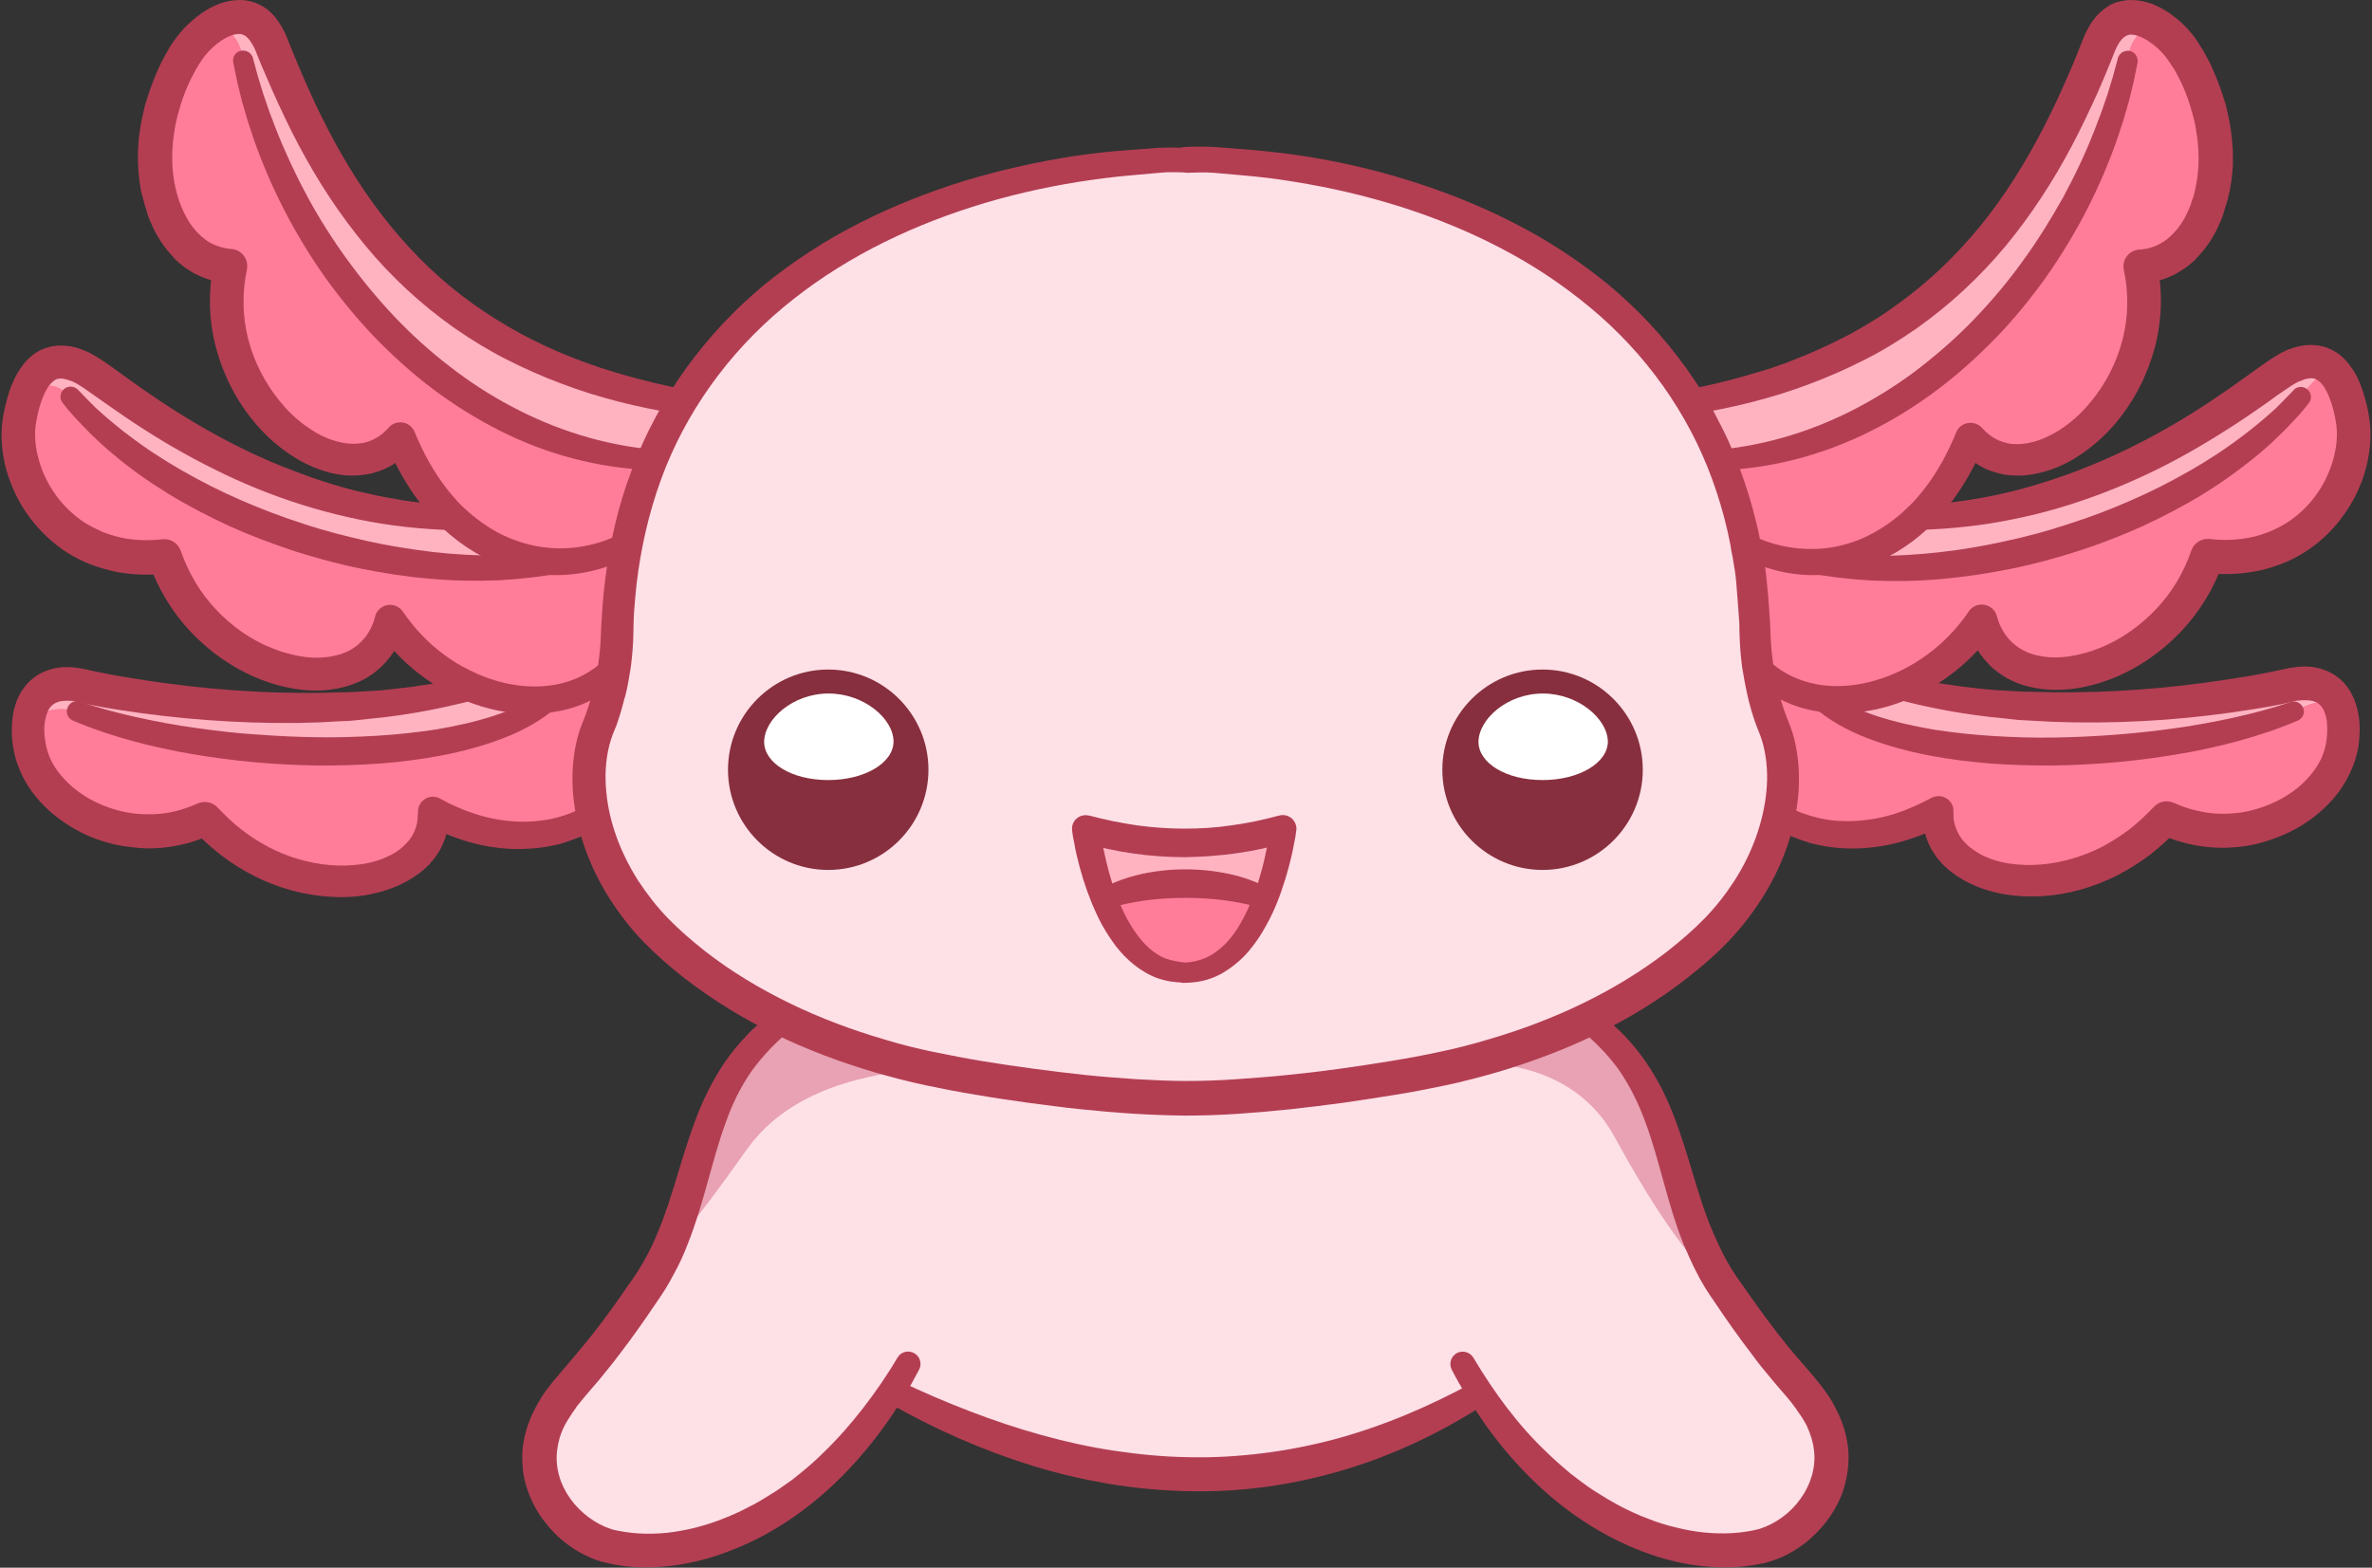 <?xml version="1.0" encoding="UTF-8"?><svg xmlns="http://www.w3.org/2000/svg" xmlns:xlink="http://www.w3.org/1999/xlink" height="516.3" preserveAspectRatio="xMidYMid meet" version="1.0" viewBox="109.7 242.0 781.0 516.3" width="781.0" zoomAndPan="magnify"><rect x="109.7" y="242.0" width="781.0" height="516.3" fill="#333333" stroke="none"/><g><g><g><g id="change1_1"><path d="M862.3,468c-13.4,3.2-74.9,14-127.8,0.5c10.6-4.3,20.5-11.9,27.6-22.2c8.3,31.2,60.8,18.7,74.4-21.2 c34.3,3.8,50.9-25.7,47.7-44.9c-0.9-5.4-2.8-12.8-7.2-16.6c-3.5-3.1-8.6-3.8-16.1,0.8c-12.4,7.8-56.2,45.6-119.8,48 c6.8-6.5,12.8-15.2,17.4-26.4c19.8,23.2,65.1-13.2,55.9-56.5c11.8-0.7,18.5-9.9,21.8-18.5c7.3-19.5-0.1-41.6-8.2-53 c-1.4-2-3.5-4.2-5.9-6.1c-6.8-5.3-16.3-7.9-21.3,4.8C780.9,308,752,350.7,689.3,369c-1.6,0.5-3.1,0.9-4.8,1.3 c-5.7,1.5-11.6,2.8-17.9,3.9l-0.2,0.1c-16.6-27.4-41.4-46.2-68.3-58.7c-26.9-12.5-55.9-18.7-81-20.5c-9.1-0.7-7.6-0.9-17.1-0.7 c-9.5-0.3-8,0-17.1,0.7c-50.2,3.8-116,24.5-149.3,79.2c-6.3-1.1-12.4-2.4-18.1-4c-1.6-0.4-3.2-0.9-4.8-1.3 c-62.8-18.3-91.6-61-111.6-112.2c-4.9-12.6-14.4-10.2-21.2-4.9c-2.5,1.9-4.6,4.2-6,6.2c-8.1,11.5-15.5,33.6-8.2,53 c3.3,8.7,10,17.8,21.8,18.5c-9.2,43.3,36.1,79.6,55.9,56.5c4.6,11.2,10.6,20,17.4,26.4c-63.6-2.4-107.4-40.3-119.8-48 c-14.3-9-20,2-22.4,11.5c-0.4,1.5-0.7,2.9-0.9,4.2c-3.2,19.2,13.4,48.7,47.7,44.9c13.6,39.9,66.2,52.4,74.4,21.2 c7.1,10.4,17,18,27.6,22.2C212.5,482,151,471.2,137.7,468c-14.6-3.5-18.6,5.4-18.8,13.8c0,1.9,0.1,3.8,0.4,5.6 c3.4,20.7,32.7,36,58,24.1c29.7,32.4,76.8,23,75.1-2.3c16.4,9.1,34.6,10.5,49.3,3.3c1.1-0.5,2.3-1.1,3.3-1.8 c3.1,13.9,11.1,28.8,24.9,41.4c11.9,10.8,25,19.1,38.4,25.5c-28.5,21-26.3,49.7-39,76.8c-1.8,3.8-3.9,7.6-6.4,11.4 c-20.4,30.4-25.9,31.5-31.8,42.3c-10.7,19.6,3.6,39.2,19.9,43.1c22.8,5.5,62.8-5.3,92.3-51.2l1,0.6c68.8,36,133.1,36,192.8,0l0,0 c29.5,45.4,69.3,56,91.9,50.6c16.3-3.9,30.6-23.5,19.9-43.1c-5.5-10.1-10.7-11.7-28-36.7c-1.2-1.7-2.5-3.6-3.8-5.5 c-20.3-30.2-12.8-64.2-45.4-88.2c13.4-6.4,26.5-14.7,38.4-25.5c13.8-12.6,21.8-27.4,24.9-41.4c1.1,0.7,2.2,1.3,3.3,1.8 c14.7,7.1,32.9,5.7,49.3-3.3c-1.7,25.3,45.4,34.7,75.1,2.3c25.3,11.9,54.7-3.4,58-24.1c0.7-4.5,0.6-10.3-1.8-14.5 C876.5,468.5,871.5,465.8,862.3,468z M416.9,593.7c-0.1,0-0.1,0-0.2,0c0.3,0.1,0.6,0.1,0.9,0.2 C417.4,593.8,417.1,593.8,416.9,593.7z" fill="#fee0e7"/></g><g id="change2_1"><path d="M416.9,593.7c-2.3-0.5-4.3-0.9-6.1-1.4c-13.6-3.3-28.2-8-42.5-14.8c-28.6,21.1-26.3,49.7-39,76.8 c10.1-10.7,17.9-22,27-34.6C370.1,601.1,394.1,595.5,416.9,593.7z" fill="#e8a2b3"/></g><g id="change1_2"><path d="M640.9,615.7c-10.6-18.9-31.8-25.3-52.5-23c-0.4,0.1-0.9,0.1-1.3,0.2c-18.7,4.2-59.4,10.3-87.1,10.3 c-25.9,0-63-5.3-83.1-9.5c-22.8,1.8-46.8,7.4-60.7,26.1c-9.1,12.6-16.8,23.9-27,34.6c-1.8,3.8-3.9,7.6-6.4,11.4 c-20.4,30.4-25.9,31.5-31.8,42.3c-10.7,19.6,3.6,39.2,19.9,43.1c22.8,5.4,62.8-5.3,92.3-51.2l1,0.6c68.8,36,133.1,36,192.8,0l0,0 c29.5,45.4,69.3,56,91.9,50.6c16.3-3.9,30.6-23.5,19.9-43.1c-5.5-10.1-10.7-11.7-28-36.7C663.8,655.7,652.1,636.1,640.9,615.7z" fill="#fee0e7"/></g><g id="change2_2"><path d="M631.8,577.6c-14.3,6.8-28.9,11.5-42.5,14.8c-0.7,0.2-1.4,0.3-2.2,0.5c0.4-0.1,0.9-0.1,1.3-0.2 c20.6-2.4,41.8,4.1,52.5,23c11.3,20.5,23,40,40.1,55.6c-1.2-1.7-2.5-3.6-3.8-5.5C656.9,635.6,664.3,601.6,631.8,577.6z" fill="#e8a2b3"/></g><g id="change1_3"><path d="M324,393.4c0.5-1.3,1-2.5,1.6-3.8c2.4-5.4,5.1-10.5,8.1-15.4c33.2-54.7,99.1-75.4,149.3-79.2 c9.1-0.7,7.6-0.9,17.1-0.7c9.5-0.3,8,0,17.1,0.7c50.2,3.8,116.1,24.6,149.3,79.3c2.9,4.8,5.6,9.9,8,15.3c0.6,1.2,1.1,2.5,1.6,3.8 c3.6,8.7,6.4,18,8.3,28.1c0.7,3.9,1.4,7.9,1.8,11.9c0.6,5.3,1,10.8,1.1,16.4c0.1,4.1,0.5,8.1,1.1,12.1c0.2,1.5,0.5,2.9,0.8,4.4 c0.2,1.1,0.5,2.1,0.7,3.2l0,0c1,4,2.2,7.9,3.7,11.7c2.5,6.3,3.4,13.8,2.6,22c-0.2,2.4-0.6,4.9-1.2,7.5 c-3.1,13.9-11.1,28.8-24.9,41.4c-11.9,10.8-25,19.1-38.4,25.5c-14.3,6.8-28.9,11.5-42.5,14.8c-17.6,4.2-60.4,10.8-89.2,10.8 s-71.6-6.6-89.2-10.8c-13.6-3.3-28.2-8-42.5-14.8c-13.4-6.4-26.5-14.7-38.4-25.5c-13.8-12.6-21.8-27.4-24.9-41.4 c-0.6-2.5-1-5-1.2-7.5c-0.8-8.2,0.1-15.7,2.6-22c1.5-3.8,2.7-7.7,3.7-11.7l0,0c0.3-1.1,0.5-2.1,0.7-3.2c0.3-1.6,0.6-3.1,0.8-4.7 c0.6-3.9,0.9-7.8,1-11.8c0.1-5.7,0.5-11.1,1.1-16.4c0.5-4.1,1.1-8.1,1.8-11.9C317.6,411.5,320.4,402.1,324,393.4z M526.6,538 c4.5-11.6,5.8-22.9,5.8-22.9c-21.7,6.1-43.3,6.1-65,0c0,0,1.3,11.3,5.8,22.9c4.7,12,12.9,24.3,26.6,24.3 C513.8,562.3,521.9,550,526.6,538z" fill="#fee0e7"/></g><g id="change3_1"><path d="M532.5,515.1c0,0-1.3,11.3-5.8,22.9c-14.5-6.7-38.8-6.7-53.3,0c-4.5-11.6-5.8-22.9-5.8-22.9 C489.2,521.2,510.8,521.2,532.5,515.1z" fill="#ffb3c1"/></g><g id="change4_1"><path d="M526.6,538c-4.7,12-12.9,24.3-26.6,24.3c-13.8,0-21.9-12.3-26.6-24.3C487.8,531.3,512.2,531.3,526.6,538z" fill="#ff7d99"/></g><g><g id="change3_4"><path d="M810.1,261.9c0,0,0.9-13.3,12.1-9.9c-6.8-5.3-16.3-7.9-21.3,4.8c-20,51.2-48.9,93.9-111.6,112.2 c-1.6,0.5-3.1,0.9-4.8,1.3c-5.7,1.5-11.6,2.8-17.9,3.9l-0.2,0.1c2.9,4.8,5.6,9.9,8,15.3c0.6,1.2,1.1,2.5,1.6,3.8 C743.4,389,796.3,326.5,810.1,261.9z" fill="#ffb3c1"/></g><g id="change4_4"><path d="M822.2,252c-11.2-3.3-12.1,9.9-12.1,9.9C796.3,326.5,743.4,389,676,393.4c3.6,8.7,6.4,18,8.3,28.1 c6.1,3.2,12.7,5,19.4,5.4h0c0.9,0.1,1.9,0.1,2.8,0.1c12,0,24.2-4.6,34.6-14.5c6.8-6.5,12.8-15.2,17.4-26.4 c19.8,23.2,65.1-13.2,55.9-56.5c11.8-0.7,18.5-9.9,21.8-18.5c7.3-19.5-0.1-41.5-8.2-53C826.7,256.1,824.6,253.9,822.2,252z" fill="#ff7d99"/></g></g><g><g id="change3_6"><path d="M861,364.5c-12.4,7.8-56.2,45.6-119.8,48c-10.4,9.9-22.6,14.5-34.6,14.5c-0.9,0-1.9,0-2.8-0.1 c58,9.9,130.1-15.2,163.4-54.2c0,0,4.1-6.5,9.8-9C873.5,360.5,868.4,359.8,861,364.5z" fill="#ffb3c1"/></g><g id="change4_6"><path d="M867.2,372.7c-33.4,39.1-105.4,64.1-163.4,54.2h0c-6.7-0.4-13.3-2.2-19.4-5.4c0.7,3.9,1.4,7.9,1.8,11.9 c0.6,5.3,1,10.8,1.1,16.4c0.1,4.1,0.5,8.1,1.1,12.1l0.2,0c5.5,5.6,12.4,8.8,19.9,10c8.3,1.3,17.4,0.1,26-3.4 c10.6-4.2,20.5-11.9,27.6-22.2c8.3,31.2,60.8,18.7,74.4-21.2c34.3,3.9,50.9-25.7,47.7-44.9c-0.9-5.4-2.9-12.8-7.2-16.6 C871.3,366.2,867.2,372.7,867.2,372.7z" fill="#ff7d99"/></g></g><g><g id="change4_2"><path d="M865.1,476.2c-45.6,17.6-128.9,19.4-156.5-4.2c-7.5-1.2-14.4-4.4-19.9-10l-0.2,0c0.2,1.5,0.5,2.9,0.8,4.4 c0.2,1.1,0.5,2.1,0.7,3.2l0,0c1,4,2.2,7.9,3.7,11.7c2.5,6.3,3.4,13.8,2.6,22c-0.2,2.4-0.6,4.9-1.2,7.5c1.1,0.7,2.2,1.3,3.3,1.8 c14.7,7.1,32.9,5.7,49.3-3.3c-1.7,25.3,45.4,34.7,75.1,2.3c25.3,11.9,54.7-3.4,58-24.2c0.7-4.5,0.6-10.3-1.7-14.4 C872,471.7,865.1,476.2,865.1,476.2z" fill="#ff7d99"/></g><g id="change3_2"><path d="M862.3,468c-13.4,3.2-74.9,14-127.8,0.5c-8.6,3.5-17.7,4.7-26,3.4c27.6,23.7,111,21.8,156.5,4.2 c0,0,7-4.5,14-3.3C876.5,468.5,871.5,465.8,862.3,468z" fill="#ffb3c1"/></g></g><g><g id="change4_3"><path d="M189.9,261.9c0,0-1.2-13.5-12-10c-2.5,1.9-4.6,4.2-6,6.2c-8.1,11.5-15.5,33.5-8.2,53 c3.3,8.7,10,17.8,21.8,18.5c-9.2,43.3,36.1,79.6,55.9,56.5c4.6,11.2,10.6,20,17.4,26.4c10.4,9.9,22.6,14.5,34.6,14.5 c0.9,0,1.9,0,2.8-0.1h0c6.7-0.4,13.3-2.2,19.4-5.4c1.9-10.1,4.7-19.4,8.3-28.1C256.6,389,203.7,326.5,189.9,261.9z" fill="#ff7d99"/></g><g id="change3_3"><path d="M315.5,370.3c-1.6-0.4-3.2-0.9-4.8-1.3c-62.8-18.3-91.6-61-111.6-112.2c-4.9-12.6-14.4-10.1-21.2-4.9 c10.7-3.5,12,10,12,10C203.7,326.5,256.6,389,324,393.4c0.5-1.3,1-2.5,1.6-3.8c2.4-5.4,5.1-10.5,8.1-15.4 C327.3,373.2,321.2,371.8,315.5,370.3z" fill="#ffb3c1"/></g></g><g><g id="change3_7"><path d="M132.8,372.7c33.4,39.1,105.4,64.1,163.4,54.2c-0.9,0.1-1.9,0.1-2.8,0.1c-12,0-24.2-4.6-34.6-14.5 c-63.6-2.4-107.4-40.2-119.8-48c-14.3-9-20,2-22.4,11.5C125.5,362.3,132.8,372.7,132.8,372.7z" fill="#ffb3c1"/></g><g id="change4_7"><path d="M296.2,426.9L296.2,426.9c-58,9.9-130.1-15.2-163.5-54.2c0,0-7.3-10.4-16.1,3.3c-0.4,1.5-0.6,2.9-0.9,4.2 c-3.2,19.2,13.4,48.7,47.7,44.9c13.6,39.9,66.2,52.4,74.4,21.2c7.1,10.4,17,18,27.6,22.2c8.6,3.5,17.7,4.7,26,3.4 c7.6-1.2,14.7-4.5,20.2-10.3c0.6-3.9,0.9-7.8,1-11.8c0.1-5.7,0.5-11.1,1.1-16.4c0.5-4.1,1.1-8.1,1.8-11.9 C309.5,424.7,302.9,426.5,296.2,426.9z" fill="#ff7d99"/></g></g><g><g id="change4_5"><path d="M291.5,472c-27.6,23.7-111,21.8-156.5,4.2c0,0-11.1-4-16.1,5.6c0,1.9,0.1,3.8,0.4,5.6 c3.3,20.7,32.7,36,58,24.2c29.7,32.4,76.8,22.9,75.1-2.3c16.4,9.1,34.6,10.5,49.3,3.3c1.1-0.5,2.2-1.1,3.3-1.8 c-0.6-2.5-1-5-1.2-7.5c-0.8-8.2,0.1-15.7,2.6-22c1.5-3.8,2.7-7.7,3.7-11.7l0,0c0.3-1.1,0.5-2.1,0.7-3.2c0.3-1.6,0.6-3.1,0.8-4.7 C306.1,467.4,299.1,470.8,291.5,472z" fill="#ff7d99"/></g><g id="change3_5"><path d="M134.9,476.2c45.6,17.6,128.9,19.4,156.5-4.2c-8.3,1.3-17.4,0.1-26-3.4C212.5,482,151,471.2,137.7,468 c-14.6-3.5-18.6,5.4-18.8,13.8C123.9,472.3,134.9,476.2,134.9,476.2z" fill="#ffb3c1"/></g></g></g><g fill="#b33e52" id="change5_1"><path d="M735.5,464.6c-0.1,0-0.3-0.1-0.4-0.1L735.5,464.6l7,1.4c1.2,0.2,2.3,0.5,3.5,0.7l3.5,0.5l3.5,0.5 c1.2,0.2,2.4,0.4,3.5,0.5l7.1,0.8c1.2,0.1,2.4,0.2,3.6,0.3l3.6,0.2l3.6,0.2c1.2,0.1,2.4,0.1,3.6,0.1l7.2,0.2l7.2,0 c9.6-0.1,19.2-0.6,28.8-1.5c9.6-0.9,19.1-2.2,28.6-3.8c2.4-0.4,4.7-0.8,7-1.3c1.2-0.2,2.3-0.5,3.4-0.7l1.9-0.4 c0.7-0.2,1.4-0.3,2.1-0.4c0.7-0.1,1.5-0.2,2.2-0.3c0.8,0,1.5-0.1,2.3-0.1c1.6,0,3.3,0.2,5,0.7c1.7,0.5,3.4,1.2,5,2.3 c1.6,1.1,2.9,2.4,4,3.9c2.1,3,3.1,6.2,3.6,9.2c0.5,3,0.4,5.9,0.1,8.8c-0.1,1.4-0.4,2.9-0.8,4.3c-0.2,0.7-0.4,1.4-0.6,2.1 l-0.8,2.1c-1.1,2.7-2.6,5.3-4.2,7.6c-3.4,4.6-7.7,8.4-12.4,11.3c-4.7,2.9-9.9,4.9-15.2,6.2c-2.7,0.6-5.4,1-8.1,1.1 c-2.7,0.2-5.5,0.1-8.2-0.2c-2.7-0.3-5.4-0.8-8.1-1.6c-2.7-0.7-5.2-1.7-7.7-2.9l6.5-1.3c-2.9,3.1-6,5.9-9.3,8.5 c-3.4,2.5-7,4.8-10.7,6.7c-7.6,3.8-15.9,6.3-24.4,6.8c-4.3,0.3-8.6,0.1-12.9-0.6c-4.3-0.8-8.6-2.1-12.6-4.3c-1-0.5-2-1.2-3-1.8 c-0.5-0.3-0.9-0.7-1.4-1c-0.5-0.4-0.9-0.7-1.4-1.1l-1.3-1.2c-0.2-0.2-0.4-0.4-0.6-0.6l-0.6-0.7c-0.4-0.5-0.8-0.9-1.2-1.4l-1-1.5 c-2.8-4.1-3.9-9.4-3.6-14.2l7.3,4.7c-4.3,2.3-8.9,4.2-13.7,5.6c-4.8,1.4-9.7,2.2-14.7,2.4c-5,0.2-10-0.3-14.9-1.5l-0.9-0.2 l-0.9-0.3l-1.8-0.6c-1.2-0.4-2.4-0.9-3.5-1.3c-1.1-0.5-2.3-1-3.4-1.6l-3.3-1.9c-1.9-1.1-2.6-3.6-1.5-5.5c1.1-1.9,3.4-2.6,5.4-1.6 l0.4,0.2l2.7,1.4c0.9,0.4,1.9,0.8,2.9,1.2c1,0.3,2,0.7,3,1l1.5,0.4l0.8,0.2l0.8,0.2c4.1,0.9,8.3,1.1,12.5,0.8 c4.2-0.3,8.4-1.1,12.4-2.4c4-1.3,7.9-3.1,11.7-5.1c2.4-1.3,5.3-0.5,6.7,1.9c0.4,0.7,0.6,1.5,0.6,2.3l0,0.5c0,1.5,0,2.9,0.5,4.2 c0.1,0.7,0.5,1.3,0.7,2c0.1,0.3,0.3,0.6,0.5,0.9l0.2,0.5c0.1,0.2,0.2,0.3,0.3,0.4l0.6,0.9l0.7,0.8l0.4,0.4 c0.1,0.1,0.3,0.3,0.4,0.4l0.8,0.8c1.2,0.9,2.5,1.8,3.9,2.6c2.9,1.5,6.1,2.5,9.5,3c3.4,0.5,6.9,0.6,10.4,0.3 c7-0.6,13.9-2.7,20.2-5.9c3.1-1.7,6.1-3.6,9-5.8c2.8-2.2,5.4-4.7,7.9-7.3c1.7-1.8,4.3-2.3,6.5-1.3l0.1,0c1.9,0.9,3.9,1.6,6,2.2 c2.1,0.5,4.1,1,6.3,1.2c2.1,0.2,4.2,0.3,6.4,0.1c2.1-0.1,4.2-0.4,6.3-0.9c4.2-1,8.2-2.6,11.8-4.8c3.6-2.2,6.8-5,9.2-8.3 c1.2-1.6,2.2-3.3,2.9-5.1l0.5-1.4l0.4-1.4c0.2-0.9,0.4-1.8,0.5-2.9c0.2-2,0.2-4,0-5.8c-0.3-1.8-0.8-3.4-1.6-4.4 c-0.7-1-1.5-1.6-2.9-2c-0.7-0.2-1.4-0.3-2.3-0.3c-0.4,0-0.9,0-1.3,0c-0.5,0.1-0.9,0.1-1.4,0.1c-0.5,0.1-1,0.1-1.5,0.3l-1.7,0.4 c-1.2,0.3-2.5,0.6-3.7,0.8c-2.5,0.5-4.9,0.9-7.4,1.3c-19.6,3.2-39.4,4.7-59.2,4.4l-7.4-0.2c-2.5-0.1-5-0.3-7.4-0.4 c-1.2-0.1-2.5-0.1-3.7-0.2l-3.7-0.4l-3.7-0.4c-1.2-0.1-2.5-0.2-3.7-0.4c-9.9-1.2-19.7-3.1-29.3-5.7l0.4,0.1 c-0.2,0-0.4-0.1-0.7-0.1c-2.2-0.6-3.4-2.9-2.8-5C731.1,465.2,733.3,464,735.5,464.6z"/><path d="M741,408.5c4.9-0.3,9.8-0.8,14.7-1.5c2.4-0.3,4.9-0.8,7.3-1.2c1.2-0.2,2.4-0.5,3.6-0.7l1.8-0.4l1.8-0.4 c4.8-1.1,9.5-2.5,14.2-4c4.7-1.5,9.3-3.2,13.9-5.1c9.1-3.7,18-8.2,26.5-13.1c8.6-5,16.8-10.5,24.9-16.4c2-1.5,4.1-2.9,6.3-4.5 c1.1-0.8,2.3-1.5,3.6-2.3c0.6-0.4,1.3-0.7,2-1.1c0.7-0.3,1.4-0.7,2.2-0.9c1.5-0.6,3.2-1,5-1.2c1.8-0.2,3.8-0.1,5.8,0.4 c1.9,0.5,3.8,1.5,5.3,2.6c1.5,1.2,2.7,2.5,3.7,3.9c2,2.7,3.2,5.5,4.1,8.3c0.9,2.8,1.6,5.5,2,8.2c1,6,0.4,11.9-1.1,17.5 c-1.5,5.5-4.1,10.8-7.5,15.4c-3.3,4.6-7.6,8.7-12.5,11.8c-2.4,1.5-5,2.9-7.7,3.9c-2.7,1-5.5,1.9-8.3,2.4 c-5.6,1.1-11.3,1.2-16.8,0.6l6-3.8c-3,8.6-7.8,16.6-14.1,23.2c-6.3,6.6-13.9,11.9-22.4,15.3c-4.3,1.7-8.7,2.9-13.4,3.5 c-4.7,0.5-9.5,0.4-14.3-0.8c-2.4-0.6-4.8-1.5-7-2.7c-0.6-0.3-1.1-0.7-1.6-1c-0.5-0.4-1.1-0.7-1.6-1.1c-1-0.8-2.1-1.6-2.9-2.6 c-3.7-3.7-6.1-8.4-7.3-13.1l9.3,1.6c-4.4,6.3-9.9,11.8-16.2,16.2c-6.3,4.4-13.3,7.8-20.7,9.7c-7.4,1.9-15.4,2.4-23.1,0.9 c-3.9-0.8-7.7-2.1-11.2-4c-3.5-1.9-6.7-4.4-9.4-7.2c-1.5-1.6-1.5-4.2,0.1-5.7c1.6-1.5,4.1-1.5,5.6,0l0,0 c4.5,4.4,10.3,7.2,16.5,8.3c6.2,1.1,12.8,0.5,19-1.3c6.2-1.8,12.2-4.8,17.4-8.7c5.3-3.9,9.8-8.7,13.4-14c1.6-2.4,4.8-3,7.2-1.4 c1.1,0.7,1.8,1.8,2.1,2.9l0,0.1c1.8,6.6,6.5,11.3,13.1,12.8c3.3,0.8,6.8,0.9,10.4,0.4c3.6-0.5,7.2-1.5,10.6-2.9 c6.9-2.8,13.2-7.3,18.4-12.8c5.2-5.5,9.1-12.1,11.5-19.2c0.9-2.5,3.4-4.1,6-3.8c4.5,0.5,9,0.4,13.4-0.5c2.2-0.4,4.2-1.1,6.3-1.9 c2-0.8,3.9-1.8,5.8-3c7.3-4.6,12.8-12.2,15.2-20.7c1.2-4.2,1.6-8.6,0.9-12.5c-0.4-2.3-0.9-4.5-1.6-6.5c-0.7-2-1.5-3.9-2.5-5.3 c-0.5-0.7-1-1.2-1.5-1.6c-0.5-0.4-0.9-0.6-1.4-0.8c-0.5-0.1-1-0.2-1.7-0.1c-0.7,0.1-1.5,0.2-2.3,0.6c-0.4,0.1-0.9,0.4-1.3,0.5 c-0.4,0.2-0.9,0.4-1.3,0.7c-0.9,0.5-1.8,1.1-2.8,1.8c-2,1.3-4.1,2.8-6.1,4.3c-8.3,5.9-17,11.5-26,16.6c-9,5.1-18.4,9.5-28,13.2 c-9.7,3.7-19.6,6.7-29.8,8.7c-10.1,2.1-20.5,3.2-30.8,3.5c-2.2,0.1-4.1-1.7-4.2-4C737.1,410.5,738.8,408.6,741,408.5L741,408.5z"/><path d="M665.9,370.2c6.2-1.2,12.4-2.7,18.4-4.4c1.5-0.5,3-0.9,4.5-1.3l4.5-1.4c3-1,5.9-2.1,8.8-3.3 c5.8-2.3,11.5-5,17-7.9c5.5-3,10.8-6.3,15.8-10c10.1-7.3,19.1-16,27-25.7c7.9-9.7,14.5-20.4,20.3-31.5c2.9-5.6,5.6-11.3,8.1-17.1 c1.3-2.9,2.5-5.8,3.7-8.8l1.8-4.5c0.7-1.8,1.7-3.6,2.9-5.4c1.3-1.8,3-3.5,5.2-4.9c1.1-0.7,2.3-1.2,3.6-1.5 c1.3-0.3,2.5-0.5,3.8-0.5c2.5,0,4.8,0.5,6.8,1.2c2,0.8,3.8,1.7,5.4,2.8c3.3,2.2,6,4.7,8.4,7.8c0.3,0.4,0.6,0.8,0.9,1.2l0.7,1.1 l0.7,1.1c0.2,0.4,0.5,0.8,0.7,1.1c0.9,1.5,1.7,3.1,2.5,4.6c1.5,3.2,2.8,6.4,3.9,9.7c0.3,0.8,0.5,1.7,0.8,2.5 c0.3,0.8,0.5,1.7,0.7,2.5l0.6,2.6l0.5,2.6l0.2,1.3c0.1,0.4,0.1,0.9,0.2,1.3l0.3,2.6c0.1,0.9,0.1,1.8,0.2,2.6 c0.1,0.9,0.1,1.8,0.1,2.7l0,2.7c0,0.9-0.1,1.8-0.2,2.7c-0.1,1.8-0.4,3.6-0.7,5.3l-0.1,0.7l-0.2,0.7l-0.3,1.3 c-0.2,0.9-0.4,1.8-0.7,2.6l-0.8,2.6c-0.1,0.4-0.3,0.9-0.4,1.3l-0.5,1.3c-1.4,3.4-3.2,6.7-5.6,9.7c-0.6,0.7-1.2,1.5-1.9,2.2 c-0.3,0.4-0.7,0.7-1,1.1l-1.1,1l-0.6,0.5l-0.6,0.5l-1.2,0.9l-1.3,0.8c-0.4,0.3-0.9,0.5-1.3,0.8c-3.6,2-7.6,3.1-11.6,3.3l5.1-6.8 c1.9,9.2,1.7,18.8-0.7,27.9c-2.4,9-6.7,17.5-12.7,24.7c-3,3.6-6.4,6.8-10.3,9.6c-3.9,2.8-8.1,5.1-12.9,6.5 c-2.4,0.7-4.9,1.2-7.5,1.4c-2.6,0.1-5.3,0-7.9-0.7c-2.6-0.6-5.2-1.7-7.4-3.2c-2.3-1.5-4.2-3.2-5.9-5.2l8.5-1.4 c-3.2,7.5-7.2,14.8-12.5,21.3c-5.2,6.5-11.8,12.1-19.3,16c-3.8,2-7.8,3.5-11.9,4.5c-4.1,1-8.4,1.5-12.7,1.5 c-8.5,0-16.9-2.3-24.3-6.2l1.9,0.5l0,0c-2.2,0-4-1.9-4-4.1c0-2.2,1.8-4,4-4l0,0c0.6,0,1.2,0.1,1.7,0.4l0.1,0.1 c6.4,3.2,13.5,4.8,20.6,4.7c7.1-0.1,14-2,20.2-5.5c3.1-1.7,6-3.8,8.7-6.1c1.3-1.2,2.6-2.4,3.9-3.7c1.2-1.3,2.4-2.7,3.5-4.1 c4.5-5.7,8-12.2,10.8-19c1-2.6,4-3.8,6.6-2.8c0.8,0.3,1.4,0.8,1.9,1.3l0.1,0.1c2.2,2.5,4.9,4.2,8,4.9c1.5,0.4,3.2,0.4,4.8,0.3 c1.7-0.1,3.4-0.5,5.1-1c3.4-1.1,6.7-2.9,9.7-5.1c3-2.2,5.8-4.9,8.2-7.9c4.9-5.9,8.5-13,10.4-20.5c1.9-7.5,2-15.3,0.4-22.8 c-0.7-3,1.3-6,4.3-6.6c0.3-0.1,0.5-0.1,0.8-0.1l0.1,0c2.5-0.2,4.8-0.8,6.8-2c2.1-1.1,3.9-2.8,5.6-4.8c1.6-2,3-4.4,4-7l0.4-1 c0.1-0.3,0.2-0.7,0.3-1l0.7-2c0.2-0.7,0.3-1.4,0.5-2.1l0.2-1l0.1-0.5l0.1-0.5c1-5.6,0.9-11.5-0.1-17.3l-0.4-2.2l-0.5-2.2 c-0.2-0.7-0.4-1.4-0.6-2.1c-0.2-0.7-0.4-1.4-0.6-2.1c-0.9-2.8-2-5.6-3.3-8.2c-0.7-1.3-1.3-2.6-2.1-3.8c-0.2-0.3-0.4-0.6-0.6-0.9 l-0.6-0.9l-0.6-0.9c-0.2-0.3-0.4-0.5-0.6-0.8c-1.5-2-3.6-3.9-5.7-5.3c-2.1-1.4-4.3-2.2-5.8-2.2c-0.7,0-1.3,0.2-1.8,0.5 c-0.6,0.3-1.2,0.9-1.8,1.7c-0.6,0.8-1.2,1.9-1.7,3.1l-1.8,4.5c-1.2,3-2.5,6-3.8,9c-2.7,6-5.5,11.9-8.6,17.8 c-6.2,11.7-13.4,22.8-21.9,33.1c-8.5,10.2-18.4,19.4-29.3,27.1c-5.5,3.8-11.1,7.3-17.1,10.3c-5.9,3-12,5.7-18.2,8 c-12.4,4.7-25.2,7.8-38.2,9.9c-2.2,0.4-4.3-1.1-4.7-3.4C662.3,372.7,663.8,370.7,665.9,370.2z"/><path d="M675.6,390.1c16.2-1.5,31.9-6.5,46.2-14.1c7.1-3.8,14-8.2,20.4-13.2c6.4-5,12.5-10.4,18.1-16.3 c5.6-5.9,10.9-12.2,15.6-18.8c4.8-6.6,9.1-13.6,13.1-20.7c3.9-7.2,7.4-14.6,10.4-22.3l2.2-5.8l2-5.8l1.8-5.9l1.6-5.9l0-0.1 c0.5-1.8,2.3-2.8,4.1-2.4c1.7,0.5,2.7,2.2,2.4,3.9l-1.3,6.3l-1.5,6.2l-1.8,6.2l-2,6.1c-2.8,8.1-6.2,16-10.1,23.6 c-3.9,7.6-8.4,15-13.3,22c-5,7-10.4,13.7-16.4,19.9c-6,6.2-12.4,12-19.3,17.2c-6.9,5.2-14.2,9.8-22,13.7 c-7.7,3.9-15.9,7-24.2,9.2c-8.4,2.2-17,3.5-25.6,3.8l0,0c-1.8,0.1-3.4-1.4-3.4-3.2C672.5,391.8,673.8,390.3,675.6,390.1z"/><path d="M703.8,423.6L703.8,423.6c0.1,0,0.1,0,0.2,0l0.4,0l5.4,0.6l5.4,0.5l5.5,0.3l5.5,0.1 c7.3,0,14.6-0.4,21.8-1.2c7.2-0.8,14.4-2,21.6-3.6c7.1-1.5,14.2-3.4,21.1-5.7c6.9-2.2,13.8-4.8,20.4-7.7 c6.7-2.9,13.2-6.2,19.5-9.8c6.3-3.6,12.4-7.6,18.1-12c0.7-0.6,1.5-1.1,2.2-1.7l2.1-1.7c1.4-1.1,2.7-2.3,4.1-3.5l1-0.9l1-0.9 l1.9-1.9c1.3-1.3,2.5-2.6,3.8-3.9l0.1-0.2c1.3-1.3,3.4-1.3,4.7,0c1.3,1.2,1.3,3.2,0.2,4.5c-1.2,1.5-2.4,3-3.7,4.4l-2,2.1l-1,1.1 l-1,1c-1.4,1.3-2.7,2.7-4.1,4l-2.1,1.9c-0.7,0.6-1.5,1.2-2.2,1.9c-5.9,4.9-12.1,9.4-18.6,13.4c-6.5,4-13.3,7.5-20.2,10.7 c-6.9,3.1-14.1,5.9-21.3,8.2c-7.3,2.3-14.6,4.3-22.1,5.8c-7.5,1.5-15,2.6-22.6,3.3c-7.6,0.7-15.2,0.8-22.8,0.5l-5.7-0.4l-5.7-0.6 l-5.7-0.8l-5.6-1l0.6,0l0,0c-1.8-0.1-3.3-1.6-3.2-3.5C700.6,425,702.1,423.6,703.8,423.6z"/><path d="M866.3,479.3c-6.3,2.7-12.9,4.9-19.5,6.7c-6.6,1.8-13.3,3.3-20.1,4.4c-13.5,2.3-27.1,3.5-40.8,3.7 c-13.7,0.1-27.4-0.7-41-3.3c-6.8-1.3-13.5-3.1-20.1-5.6c-6.5-2.5-13-5.9-18.4-10.8c-1.4-1.2-1.5-3.3-0.2-4.7 c1.2-1.3,3.1-1.5,4.5-0.4l0.1,0.1c4.9,3.7,10.7,6.4,16.8,8.4c6.1,2,12.5,3.4,18.9,4.5c6.5,1,13,1.7,19.6,2.1 c6.6,0.4,13.2,0.6,19.8,0.5c6.6-0.1,13.2-0.4,19.8-0.9c6.6-0.5,13.2-1.2,19.7-2.1c6.5-0.9,13.1-2.1,19.5-3.5 c6.4-1.4,12.8-3.1,19-5.2l0,0c1.8-0.6,3.6,0.4,4.2,2.1C868.7,476.9,867.8,478.6,866.3,479.3z"/><path d="M266.7,472.4c-0.2,0.1-0.4,0.1-0.7,0.1l0.4-0.1c-9.6,2.5-19.4,4.5-29.3,5.7c-1.2,0.2-2.5,0.3-3.7,0.4 l-3.7,0.4l-3.7,0.4c-1.2,0.1-2.5,0.2-3.7,0.2c-2.5,0.1-5,0.3-7.4,0.4l-7.4,0.2c-19.8,0.2-39.6-1.3-59.2-4.4 c-2.5-0.4-4.9-0.8-7.4-1.3c-1.2-0.2-2.5-0.5-3.7-0.8l-1.7-0.4c-0.5-0.1-1-0.2-1.5-0.3c-0.5-0.1-0.9-0.1-1.4-0.1 c-0.4,0-0.9-0.1-1.3,0c-0.9,0-1.6,0.1-2.3,0.3c-1.3,0.4-2.1,1-2.9,2c-0.7,1-1.3,2.6-1.6,4.4c-0.3,1.8-0.3,3.8,0,5.8 c0.1,1,0.3,1.9,0.5,2.9l0.4,1.4l0.5,1.4c0.7,1.8,1.7,3.5,2.9,5.1c2.4,3.2,5.6,6.1,9.2,8.3c3.6,2.2,7.6,3.8,11.8,4.8 c2.1,0.5,4.2,0.8,6.3,0.9c2.1,0.1,4.3,0.1,6.4-0.1c2.1-0.2,4.2-0.6,6.3-1.2c2-0.6,4-1.3,6-2.2l0,0c2.3-1,4.9-0.4,6.5,1.3 c2.5,2.6,5,5.1,7.9,7.3c2.8,2.2,5.8,4.1,9,5.8c6.3,3.3,13.2,5.3,20.2,5.9c3.5,0.3,7,0.2,10.4-0.3c3.4-0.5,6.6-1.5,9.5-3 c1.5-0.7,2.7-1.6,3.9-2.6l0.8-0.8c0.1-0.1,0.3-0.2,0.4-0.4l0.4-0.4l0.7-0.8l0.6-0.9c0.1-0.1,0.2-0.3,0.3-0.4l0.2-0.5 c0.2-0.3,0.4-0.6,0.5-0.9c0.2-0.7,0.6-1.3,0.7-2c0.4-1.3,0.4-2.8,0.5-4.2l0-0.4c0-2.7,2.2-4.9,4.9-4.9c0.9,0,1.7,0.2,2.4,0.6 c3.7,2.1,7.6,3.8,11.7,5.1c4,1.3,8.2,2.1,12.4,2.4c4.2,0.3,8.4,0,12.5-0.8l0.8-0.2l0.8-0.2l1.5-0.4c1-0.3,2-0.6,3-1 c1-0.4,1.9-0.8,2.9-1.2l2.7-1.4l0.4-0.2c2-1,4.4-0.2,5.5,1.7c1,1.9,0.3,4.3-1.6,5.4l-3.3,1.9c-1.1,0.6-2.3,1.1-3.4,1.6 c-1.2,0.4-2.3,0.9-3.5,1.3l-1.8,0.6l-0.9,0.3l-0.9,0.2c-4.9,1.2-9.9,1.6-14.9,1.5c-5-0.2-9.9-1-14.7-2.4 c-4.8-1.4-9.3-3.3-13.7-5.6l7.3-4.7c0.3,4.8-0.8,10.1-3.6,14.2l-1,1.5c-0.4,0.5-0.8,0.9-1.2,1.4l-0.6,0.7 c-0.2,0.2-0.4,0.4-0.6,0.6l-1.3,1.2c-0.4,0.4-0.9,0.7-1.4,1.1c-0.5,0.4-0.9,0.7-1.4,1c-1,0.6-1.9,1.3-3,1.8 c-4,2.2-8.3,3.5-12.6,4.3c-4.3,0.8-8.6,0.9-12.9,0.6c-8.6-0.6-16.9-3-24.4-6.8c-3.8-1.9-7.4-4.2-10.7-6.7 c-3.4-2.6-6.5-5.4-9.3-8.5l6.5,1.3c-2.5,1.1-5.1,2.1-7.7,2.9c-2.7,0.7-5.4,1.3-8.1,1.6c-2.7,0.3-5.5,0.4-8.2,0.2 c-2.7-0.2-5.5-0.6-8.1-1.1c-5.3-1.2-10.5-3.2-15.2-6.2c-4.7-2.9-9-6.6-12.4-11.3c-1.7-2.3-3.1-4.8-4.2-7.6l-0.8-2.1 c-0.2-0.7-0.4-1.4-0.6-2.1c-0.3-1.5-0.6-2.9-0.8-4.3c-0.3-2.9-0.3-5.8,0.1-8.8c0.5-3,1.4-6.2,3.6-9.2c1.1-1.5,2.4-2.8,4-3.9 c1.6-1.1,3.3-1.8,5-2.3c1.7-0.5,3.4-0.7,5-0.7c0.8,0,1.6,0,2.3,0.1c0.7,0.1,1.5,0.1,2.2,0.3c0.7,0.1,1.5,0.2,2.1,0.4l1.9,0.4 c1.1,0.3,2.3,0.5,3.4,0.7c2.3,0.5,4.7,0.9,7,1.3c9.4,1.6,19,2.9,28.6,3.8c9.6,0.9,19.2,1.4,28.8,1.5l7.2,0l7.2-0.2 c1.2,0,2.4,0,3.6-0.1l3.6-0.2l3.6-0.2c1.2-0.1,2.4-0.1,3.6-0.3l7.1-0.8c1.2-0.1,2.4-0.3,3.5-0.5l3.5-0.5l3.5-0.5 c1.2-0.2,2.3-0.5,3.5-0.7l7-1.4l0.4-0.1c-0.1,0-0.3,0-0.4,0.1c2.2-0.6,4.4,0.6,5,2.8C270.1,469.6,268.9,471.8,266.7,472.4z"/><path d="M258.7,416.6c-10.3-0.3-20.7-1.4-30.8-3.5c-10.2-2.1-20.1-5-29.8-8.7c-9.7-3.7-19-8.2-28-13.2 c-9-5-17.7-10.7-26-16.6c-2.1-1.5-4.1-2.9-6.1-4.3c-1-0.7-1.9-1.3-2.8-1.8c-0.4-0.3-0.9-0.5-1.3-0.7c-0.4-0.2-0.9-0.4-1.3-0.5 c-0.9-0.3-1.6-0.5-2.3-0.6c-0.7-0.1-1.3,0-1.7,0.1c-0.5,0.1-0.9,0.4-1.4,0.8c-0.5,0.4-1,0.9-1.5,1.6c-1,1.4-1.8,3.3-2.5,5.3 c-0.7,2-1.2,4.3-1.6,6.5c-0.7,4-0.3,8.4,0.9,12.5c2.3,8.4,7.9,16,15.2,20.7c1.8,1.1,3.8,2.1,5.8,3c2,0.8,4.1,1.4,6.3,1.9 c4.3,0.9,8.8,1,13.4,0.5c2.7-0.3,5.1,1.3,6,3.8c2.5,7.1,6.3,13.7,11.5,19.2c5.1,5.5,11.4,10,18.4,12.8c3.4,1.4,7,2.4,10.6,2.9 c3.6,0.5,7.2,0.4,10.4-0.4c6.6-1.4,11.4-6.1,13.1-12.8l0-0.1c0.7-2.7,3.6-4.4,6.3-3.6c1.2,0.3,2.3,1.1,2.9,2.1 c3.7,5.4,8.2,10.2,13.5,14.1c2.6,1.9,5.4,3.7,8.4,5.1c2.9,1.5,6,2.7,9.1,3.6c6.3,1.8,12.8,2.3,19.1,1.2c6.2-1.1,12-4,16.5-8.5 l0,0c1.6-1.6,4.2-1.6,5.7,0c1.6,1.5,1.6,4,0.1,5.6c-2.7,2.9-5.9,5.4-9.4,7.4c-3.5,2-7.3,3.3-11.2,4.1c-7.8,1.6-15.8,1.2-23.3-0.7 c-7.5-1.9-14.6-5.3-20.8-9.7c-6.3-4.4-11.8-10-16.2-16.3l9.3-1.6c-1.2,4.7-3.7,9.5-7.3,13.1c-0.9,1-1.9,1.7-2.9,2.6 c-0.5,0.4-1.1,0.7-1.6,1.1c-0.5,0.3-1.1,0.7-1.6,1c-2.3,1.2-4.6,2.1-7,2.7c-4.8,1.2-9.7,1.4-14.3,0.8c-4.7-0.6-9.2-1.8-13.4-3.5 c-8.5-3.4-16.1-8.7-22.4-15.3c-6.3-6.6-11.1-14.6-14.1-23.2l6,3.8c-5.5,0.6-11.2,0.5-16.8-0.6c-2.8-0.6-5.6-1.4-8.3-2.4 c-2.7-1.1-5.3-2.4-7.7-3.9c-4.8-3.1-9.1-7.2-12.5-11.8c-3.4-4.6-5.9-9.8-7.5-15.4c-1.5-5.5-2.1-11.5-1.1-17.5 c0.5-2.7,1.1-5.4,2-8.2c0.9-2.7,2.1-5.5,4.1-8.3c1-1.4,2.2-2.7,3.7-3.9c1.5-1.2,3.3-2.1,5.3-2.6c1.9-0.5,4-0.6,5.8-0.4 c1.8,0.2,3.5,0.6,5,1.2c0.8,0.3,1.5,0.6,2.2,0.9c0.7,0.4,1.4,0.7,2,1.1c1.3,0.8,2.5,1.5,3.6,2.3c2.2,1.5,4.2,3,6.3,4.5 c8.1,5.9,16.3,11.4,24.9,16.4c8.6,5,17.4,9.4,26.5,13.1c4.6,1.8,9.2,3.6,13.9,5.1c4.7,1.5,9.4,2.9,14.2,3.9l1.8,0.4l1.8,0.4 c1.2,0.2,2.4,0.5,3.6,0.7c2.4,0.4,4.8,0.9,7.3,1.2c4.9,0.8,9.8,1.2,14.7,1.5l0.1,0c2.2,0.2,3.9,2.1,3.8,4.3 C262.7,415,260.9,416.6,258.7,416.6z"/><path d="M332.9,378.3c-13-2.1-25.8-5.2-38.2-9.9c-6.2-2.3-12.3-5-18.2-8c-5.9-3-11.6-6.5-17.1-10.3 c-10.9-7.7-20.8-16.8-29.3-27.1c-8.5-10.2-15.8-21.4-22-33.1c-3.1-5.8-5.9-11.8-8.6-17.8c-1.3-3-2.6-6-3.9-9l-1.8-4.5 c-0.5-1.2-1.1-2.2-1.7-3.1c-0.6-0.8-1.2-1.4-1.8-1.8c-0.6-0.3-1.1-0.5-1.8-0.5c-0.7,0-1.6,0.1-2.7,0.5c-1,0.4-2.1,0.9-3.1,1.6 c-2.1,1.4-4.2,3.3-5.7,5.3c-0.2,0.3-0.4,0.5-0.6,0.8l-0.6,0.9c-0.4,0.6-0.8,1.2-1.1,1.8c-0.4,0.6-0.8,1.2-1.1,1.9l-1,1.9 c-1.3,2.7-2.4,5.4-3.3,8.2c-0.2,0.7-0.4,1.4-0.6,2.1c-0.2,0.7-0.4,1.4-0.6,2.1l-0.5,2.2c-0.1,0.7-0.3,1.4-0.4,2.2 c-1,5.8-1.1,11.7-0.1,17.3c1,5.6,3.1,11,6.3,15.1c1.6,2,3.5,3.7,5.6,4.9c2.1,1.1,4.4,1.8,6.8,2l0.1,0c3.1,0.2,5.4,2.9,5.2,6 c0,0.3-0.1,0.5-0.1,0.8c-1.6,7.5-1.5,15.3,0.4,22.8c1.9,7.4,5.5,14.5,10.4,20.5c2.4,3,5.2,5.7,8.2,7.9c3,2.2,6.3,4.1,9.7,5.1 c1.7,0.5,3.4,0.9,5.1,1c1.7,0.1,3.3,0,4.8-0.3c3.1-0.7,5.8-2.4,8-4.9l0.1-0.1c1.8-2.1,5-2.3,7.1-0.5c0.6,0.5,1.1,1.2,1.4,1.9 c2.8,6.8,6.3,13.3,10.8,19c1.1,1.4,2.3,2.8,3.5,4.1c1.2,1.3,2.5,2.5,3.9,3.7c2.7,2.3,5.6,4.4,8.7,6.1c6.2,3.4,13.1,5.3,20.2,5.5 c7.1,0.1,14.2-1.5,20.6-4.7l0,0c2-1,4.4-0.2,5.4,1.8c1,2,0.2,4.4-1.7,5.4c-7.4,4-15.8,6.2-24.3,6.3c-4.3,0-8.5-0.5-12.7-1.5 c-4.1-1-8.2-2.5-11.9-4.5c-7.5-4-14.1-9.5-19.3-16c-5.3-6.5-9.3-13.7-12.5-21.3l8.5,1.4c-1.7,2-3.7,3.8-5.9,5.2 c-2.2,1.5-4.8,2.5-7.4,3.2c-2.6,0.6-5.3,0.8-7.9,0.7c-2.6-0.2-5.1-0.6-7.5-1.4c-4.8-1.4-9.1-3.8-12.9-6.5 c-3.9-2.8-7.3-6-10.3-9.6c-6-7.2-10.3-15.6-12.7-24.7c-2.4-9-2.6-18.7-0.7-27.9l5.1,6.8c-4-0.2-8-1.4-11.6-3.3 c-0.5-0.2-0.9-0.5-1.3-0.8c-0.4-0.3-0.9-0.5-1.3-0.8l-1.2-0.9l-0.6-0.5l-0.6-0.5l-1.1-1c-0.4-0.3-0.7-0.7-1-1.1 c-0.7-0.7-1.3-1.5-1.9-2.2c-2.4-3-4.2-6.3-5.6-9.7l-0.5-1.3c-0.2-0.4-0.3-0.9-0.4-1.3l-0.8-2.6c-0.3-0.9-0.4-1.8-0.7-2.6 c-0.2-0.9-0.5-1.8-0.6-2.6c-1.2-7.1-1.2-14.3,0.1-21.2c0.2-0.9,0.3-1.7,0.5-2.6l0.6-2.6c0.2-0.9,0.4-1.7,0.7-2.5 c0.3-0.8,0.5-1.7,0.8-2.5c1.1-3.3,2.4-6.6,3.9-9.7c0.8-1.6,1.6-3.1,2.5-4.6c0.4-0.8,0.9-1.5,1.4-2.3l0.8-1.1 c0.3-0.4,0.6-0.8,0.9-1.2c2.4-3.1,5.2-5.6,8.4-7.8c1.6-1.1,3.4-2,5.4-2.8c2-0.7,4.3-1.2,6.8-1.2c2.5,0,5.2,0.8,7.4,2.1 c2.2,1.3,3.9,3.1,5.1,4.9c1.2,1.8,2.2,3.6,2.9,5.4l1.8,4.5c1.2,2.9,2.4,5.9,3.7,8.8c2.5,5.8,5.2,11.5,8.1,17.1 c5.8,11.2,12.5,21.8,20.4,31.5c7.9,9.7,16.9,18.4,27,25.6c5,3.6,10.3,6.9,15.8,9.9c5.5,3,11.2,5.6,17,7.9 c5.8,2.3,11.8,4.3,17.9,6c6.1,1.7,12.2,3.2,18.5,4.4c2.2,0.4,3.6,2.5,3.2,4.7C337.1,377.2,335.1,378.6,332.9,378.3z"/><path d="M324,396.8c-8.6-0.3-17.2-1.6-25.6-3.8c-8.4-2.2-16.5-5.3-24.2-9.2c-7.7-3.9-15.1-8.5-22-13.7 c-6.9-5.2-13.3-11-19.3-17.2c-5.9-6.2-11.4-12.9-16.4-19.9c-4.9-7-9.4-14.4-13.3-22c-3.9-7.6-7.3-15.5-10.1-23.6l-2-6.1l-1.8-6.2 l-1.5-6.2l-1.3-6.3c-0.4-1.8,0.8-3.6,2.6-3.9c1.7-0.3,3.4,0.7,3.9,2.4l0,0.1l1.6,5.9l1.8,5.9l2,5.8l2.2,5.8 c3,7.6,6.5,15.1,10.4,22.3c3.9,7.2,8.3,14.1,13.1,20.7c4.8,6.6,10,12.9,15.6,18.8c5.6,5.9,11.7,11.4,18.1,16.3 c6.4,5,13.2,9.4,20.4,13.2c14.3,7.6,30,12.6,46.2,14.1c1.8,0.2,3.2,1.8,3,3.6C327.3,395.5,325.8,396.8,324,396.8L324,396.8z"/><path d="M296.2,430.3L296.2,430.3l0.6,0l-5.6,1l-5.7,0.8l-5.7,0.6l-5.7,0.4c-7.6,0.3-15.3,0.2-22.8-0.5 c-7.6-0.6-15.1-1.8-22.6-3.3c-7.5-1.5-14.8-3.5-22.1-5.8c-7.2-2.4-14.4-5.1-21.3-8.2c-6.9-3.2-13.7-6.7-20.2-10.7 c-6.5-4-12.8-8.4-18.6-13.4c-0.7-0.6-1.5-1.2-2.2-1.9l-2.1-1.9c-1.4-1.3-2.8-2.6-4.1-4l-1-1l-1-1.1l-2-2.1 c-1.3-1.4-2.5-2.9-3.7-4.4c-1.2-1.4-1-3.5,0.4-4.7c1.3-1.1,3.3-1,4.5,0.2l0.2,0.2c1.3,1.3,2.5,2.6,3.8,3.9l1.9,1.9l1,0.9l1,0.9 c1.4,1.2,2.7,2.4,4.1,3.5l2.1,1.7c0.7,0.6,1.4,1.1,2.2,1.7c5.7,4.4,11.8,8.4,18.1,12c6.3,3.6,12.8,6.9,19.5,9.8 c6.7,2.9,13.5,5.5,20.4,7.7c6.9,2.3,14,4.1,21.1,5.7c7.1,1.6,14.3,2.7,21.6,3.6c7.2,0.8,14.5,1.2,21.8,1.2l5.5-0.1l5.5-0.3 l5.4-0.5l5.4-0.6l0.3,0c0.1,0,0.1,0,0.2,0l0,0c1.8,0.1,3.3,1.6,3.2,3.5C299.4,428.8,297.9,430.2,296.2,430.3z"/><path d="M136.1,473.1c6.2,2.1,12.6,3.8,19,5.2c6.4,1.4,12.9,2.6,19.5,3.5c6.5,0.9,13.1,1.7,19.7,2.1 c6.6,0.5,13.2,0.8,19.8,0.9c6.6,0.1,13.2-0.1,19.8-0.5c6.6-0.4,13.1-1.1,19.6-2.1c6.4-1.1,12.8-2.5,18.9-4.5 c6.1-2,11.9-4.7,16.8-8.4l0.1-0.1c1.5-1.1,3.6-0.8,4.7,0.7c1,1.4,0.8,3.3-0.4,4.5c-5.5,4.9-11.9,8.3-18.4,10.8 c-6.6,2.5-13.3,4.3-20.1,5.6c-13.6,2.6-27.3,3.4-41,3.3c-13.7-0.2-27.3-1.4-40.8-3.7c-6.7-1.1-13.4-2.6-20.1-4.4 c-6.6-1.8-13.2-4-19.5-6.7c-1.7-0.7-2.5-2.7-1.7-4.4C132.7,473.3,134.5,472.5,136.1,473.1L136.1,473.1z"/><path d="M499.9,290.4c1.5-0.1,3.1-0.1,4.6-0.1c1.6,0,3.2,0,4.9,0.1l9.2,0.7c6.2,0.5,12.3,1.1,18.4,2 c12.2,1.8,24.3,4.5,36.2,8.2c11.8,3.7,23.4,8.2,34.5,13.9c11.1,5.6,21.7,12.5,31.4,20.4c4.8,4,9.4,8.3,13.7,12.9 c4.3,4.6,8.3,9.5,12,14.6c0.9,1.3,1.8,2.6,2.7,3.9l2.6,4c1.7,2.7,3.3,5.4,4.7,8.2c1.5,2.8,2.9,5.6,4.2,8.5l1.9,4.4 c0.6,1.4,1.2,2.9,1.7,4.4c2.2,5.9,4,11.9,5.5,18.1c0.4,1.5,0.7,3.1,1,4.6c0.3,1.5,0.6,3,0.9,4.6c0.6,3.1,1.1,6.2,1.4,9.5 c0.3,3,0.6,6.1,0.8,9.2c0.1,1.6,0.2,3.1,0.3,4.7c0.1,1.6,0.1,3.2,0.2,4.6c0.1,2.9,0.4,5.7,0.8,8.6c0.4,2.8,1,5.7,1.6,8.4 l-1.4-2.5l0,0c0.7,0.7,1.2,1.6,1.4,2.5l0,0.1c0.6,2.6,1.4,5.2,2.3,7.7l0.7,1.9l0.8,2c0.6,1.5,1.1,3.1,1.5,4.6 c1.6,6.2,1.9,12.6,1.4,18.7c-1.1,12.4-5.6,24.1-12.1,34.3c-3.3,5.1-7,9.9-11.2,14.2c-4.2,4.4-8.7,8.2-13.3,11.8 c-9.3,7.3-19.4,13.4-29.9,18.5c-10.5,5.1-21.5,9.2-32.6,12.5c-5.6,1.6-11.2,3.1-16.9,4.3c-5.7,1.2-11.3,2.3-17,3.2 c-5.7,0.9-11.3,1.8-17,2.6c-2.8,0.4-5.7,0.7-8.5,1.1c-2.9,0.3-5.7,0.7-8.6,1c-5.7,0.6-11.4,1.1-17.2,1.5 c-5.8,0.4-11.5,0.6-17.4,0.6c-11.7-0.1-23.2-0.9-34.6-2.1c-2.9-0.3-5.7-0.6-8.6-1c-2.8-0.4-5.7-0.7-8.5-1.1 c-5.7-0.8-11.3-1.6-17-2.6c-5.7-0.9-11.3-2-17-3.2c-5.7-1.2-11.3-2.7-16.9-4.3c-11.1-3.3-22.1-7.4-32.6-12.5 c-10.5-5.1-20.6-11.3-29.9-18.5c-4.6-3.6-9.1-7.5-13.3-11.8c-4.2-4.3-7.9-9.1-11.2-14.2c-6.5-10.2-10.9-21.9-12.1-34.3 c-0.5-6.2-0.2-12.5,1.4-18.7c0.4-1.6,0.9-3.1,1.5-4.6l0.8-2l0.7-1.9c0.9-2.5,1.6-5.1,2.3-7.7l0,0c0.2-1,0.7-1.8,1.4-2.5l0,0 l-1.4,2.5c0.7-2.8,1.2-5.6,1.6-8.4c0.4-2.8,0.7-5.7,0.8-8.6l0.2-4.5c0.1-1.6,0.2-3.1,0.3-4.7c0.2-3.1,0.5-6.2,0.9-9.3 c1.5-12.4,4.3-24.8,8.8-36.6c0.6-1.5,1.1-2.9,1.7-4.4l1.9-4.4c1.3-2.9,2.7-5.7,4.2-8.5c1.5-2.8,3-5.5,4.7-8.2l2.6-4 c0.9-1.3,1.8-2.6,2.7-3.9c3.7-5.1,7.7-10,12-14.6c4.3-4.6,8.9-8.9,13.7-12.9c9.7-7.9,20.3-14.8,31.4-20.4 c11.1-5.7,22.7-10.2,34.5-13.9c11.9-3.6,24-6.3,36.2-8.2c6.1-0.9,12.3-1.6,18.4-2l9.2-0.7c1.7-0.1,3.3-0.1,4.9-0.1 c1.6,0,3.1,0.1,4.6,0.1c2.2,0.1,4,2,3.9,4.2c-0.1,2.2-1.9,4-4.1,3.9l0,0c-3-0.1-6-0.2-8.7,0.1l-9,0.8c-6,0.5-11.9,1.3-17.8,2.2 c-11.8,1.9-23.5,4.6-34.8,8.2c-11.3,3.6-22.4,8.1-32.9,13.6c-10.5,5.5-20.4,12-29.5,19.6c-18.1,15.1-32.2,34.7-40.2,56.7 c-4,11-6.6,22.5-8,34.2c-0.3,2.9-0.6,5.9-0.8,8.8c-0.1,1.5-0.2,2.9-0.2,4.4l-0.1,4.6c-0.1,3.2-0.4,6.4-0.8,9.6 c-0.5,3.2-1,6.3-1.8,9.5c-0.2,1-0.7,1.8-1.4,2.5l-0.1,0.1l0,0l1.4-2.5c-0.7,2.9-1.5,5.8-2.5,8.7c-0.2,0.7-0.5,1.4-0.8,2.1l-0.8,2 c-0.4,1.1-0.8,2.3-1.1,3.5c-1.2,4.8-1.5,9.9-1,15.1c0.9,10.3,4.8,20.4,10.5,29.4c2.9,4.4,6.2,8.7,9.9,12.5 c3.7,3.8,7.9,7.4,12.2,10.8c8.6,6.7,18.1,12.4,28,17.2c9.9,4.8,20.3,8.7,30.9,11.8c5.3,1.6,10.7,3,16.1,4.1 c5.4,1.1,11,2.2,16.5,3.1c11.1,1.8,22.3,3.3,33.4,4.5c5.6,0.6,11.2,1,16.8,1.4c5.6,0.3,11.1,0.6,16.7,0.6 c5.5,0,11.1-0.2,16.7-0.6c5.6-0.4,11.2-0.8,16.8-1.4c11.2-1.1,22.3-2.7,33.4-4.5c5.5-0.9,11.1-1.9,16.5-3.1 c5.4-1.1,10.8-2.5,16.1-4.1c10.6-3.1,21-7,30.9-11.8c9.9-4.8,19.3-10.5,28-17.2c4.3-3.4,8.5-7,12.2-10.8c3.7-3.8,7-8,9.9-12.5 c5.7-8.9,9.5-19.1,10.5-29.4c0.5-5.1,0.2-10.3-1-15.1c-0.3-1.2-0.7-2.4-1.1-3.5l-0.8-2c-0.3-0.7-0.5-1.4-0.8-2.1 c-1-2.9-1.8-5.7-2.5-8.7l1.4,2.5l0,0l0,0c-0.7-0.7-1.1-1.6-1.4-2.5c-0.7-3.2-1.3-6.3-1.8-9.5c-0.4-3.2-0.7-6.4-0.8-9.6 c-0.1-1.7-0.1-3.1-0.1-4.5c-0.1-1.5-0.2-2.9-0.3-4.4c-0.2-3-0.5-6-0.7-9c-0.2-2.8-0.7-5.7-1.2-8.6c-0.3-1.4-0.6-2.9-0.8-4.4 c-0.3-1.4-0.6-2.9-0.9-4.3c-1.3-5.7-3-11.4-5-16.9c-8-22.1-22.1-41.7-40.2-56.7c-9-7.5-18.9-14.1-29.5-19.6 c-10.5-5.5-21.6-10-32.9-13.6c-11.4-3.6-23-6.3-34.8-8.2c-5.9-1-11.8-1.7-17.8-2.2l-9-0.8c-2.7-0.2-5.7-0.1-8.7,0l0,0 c-2.2,0-4.1-1.7-4.1-4C495.9,292.3,497.7,290.4,499.9,290.4z"/><path d="M500,559c2.2-0.1,4.3-0.6,6.3-1.4c2-0.8,3.8-2,5.5-3.5c3.4-2.9,6-7,8.1-11.3c2.1-4.3,3.8-9,5.1-13.8 c0.7-2.4,1.2-4.8,1.7-7.2c0.3-1.2,0.5-2.4,0.7-3.7l0.3-1.8c0.1-0.6,0.2-1.2,0.2-1.8l5.7,4.9c-5.5,1.6-11,2.8-16.7,3.6 c-5.6,0.8-11.3,1.2-17,1.3c-5.7,0-11.4-0.4-17-1.2c-5.6-0.8-11.2-2-16.7-3.6l5.7-4.9c0.1,0.5,0.1,1.2,0.2,1.8l0.3,1.8 c0.2,1.2,0.4,2.4,0.7,3.7c0.5,2.4,1.1,4.9,1.7,7.2c1.3,4.8,3,9.4,5.1,13.8c2.2,4.3,4.8,8.3,8.1,11.3c1.7,1.5,3.5,2.7,5.5,3.5 C495.7,558.4,497.8,558.8,500,559l0.1,0c1.8,0.1,3.2,1.7,3.1,3.5c-0.1,1.8-1.6,3.1-3.3,3.1c-3,0-6-0.4-8.9-1.4 c-2.9-1-5.5-2.6-7.8-4.4c-2.3-1.8-4.3-3.9-6.1-6.2c-1.7-2.3-3.2-4.6-4.6-7.1c-2.6-4.9-4.6-10-6.2-15.1c-0.8-2.6-1.5-5.2-2.1-7.8 c-0.3-1.3-0.6-2.6-0.8-4l-0.4-2c-0.1-0.7-0.2-1.3-0.3-2.1c-0.3-2.5,1.4-4.7,3.9-5c0.6-0.1,1.2,0,1.7,0.1l0.1,0 c5.1,1.4,10.3,2.4,15.5,3.2c5.2,0.7,10.5,1.1,15.7,1.1c5.3,0,10.5-0.3,15.7-1.1c5.2-0.7,10.4-1.8,15.5-3.2l0.1,0 c2.4-0.7,4.9,0.8,5.5,3.2c0.2,0.6,0.2,1.2,0.1,1.8c-0.1,0.8-0.2,1.4-0.3,2.1l-0.4,2c-0.2,1.3-0.5,2.6-0.8,4 c-0.6,2.6-1.3,5.2-2.1,7.8c-1.6,5.2-3.5,10.3-6.2,15.1c-1.3,2.4-2.8,4.8-4.6,7.1c-1.7,2.3-3.8,4.4-6.1,6.2 c-2.3,1.8-4.9,3.4-7.8,4.4c-2.9,1-5.9,1.4-8.9,1.4c-1.8,0-3.3-1.5-3.3-3.4c0-1.8,1.4-3.2,3.1-3.3L500,559z"/><path d="M472,535c4.3-2.6,9-4.1,13.7-5.2c4.7-1,9.5-1.5,14.3-1.5c4.8,0,9.6,0.5,14.3,1.5c4.7,1,9.4,2.6,13.7,5.2 c1.6,1,2.1,3,1.2,4.6c-0.8,1.3-2.4,1.9-3.9,1.5l-0.1,0c-8-2.4-16.6-3.4-25.2-3.4c-8.6,0-17.2,1-25.2,3.4l-0.1,0 c-1.8,0.5-3.7-0.5-4.2-2.2C470,537.3,470.7,535.7,472,535z"/><path d="M406.2,697c15.1,7.1,30.5,13.2,46.4,17.6c7.9,2.2,16,4,24.1,5.2c8.1,1.2,16.3,2,24.4,2.1 c8.2,0.2,16.3-0.3,24.4-1.3c8.1-1,16.1-2.6,24-4.7c15.8-4.3,31-10.8,45.6-18.8l0,0c2-1.1,4.4-0.4,5.5,1.6c1,1.9,0.4,4.2-1.3,5.3 c-14.4,9.4-30.1,17-46.8,22c-8.3,2.5-16.9,4.4-25.5,5.6c-8.6,1.2-17.4,1.7-26.1,1.5c-8.7-0.2-17.4-1-26-2.4 c-8.6-1.5-17-3.4-25.3-6c-16.5-5.1-32.3-12.1-47.2-20.6c-1.9-1.1-2.6-3.6-1.5-5.5C402,696.8,404.2,696.1,406.2,697L406.2,697z"/><path d="M634.2,574.3c2.9,2.1,5.8,4.4,8.5,6.9c2.6,2.6,5.1,5.3,7.3,8.3c4.4,5.9,7.9,12.5,10.5,19.2 c5.3,13.4,8,27,13.2,39.1c1.3,3,2.7,6,4.2,8.8c0.4,0.7,0.8,1.4,1.2,2.1c0.4,0.7,0.8,1.4,1.3,2.1l1.3,2l1.5,2.1 c3.9,5.6,7.8,11.1,12,16.5c2.1,2.7,4.2,5.3,6.4,7.8c2.2,2.6,4.5,5.1,6.8,8c0.6,0.7,1.2,1.5,1.7,2.2c0.6,0.8,1.1,1.6,1.7,2.4 c0.5,0.8,1.1,1.6,1.5,2.5c0.2,0.4,0.5,0.8,0.7,1.3l0.7,1.4c1.8,3.6,3,7.6,3.5,11.8c0.2,2.1,0.2,4.2,0,6.3 c-0.2,2.1-0.6,4.1-1.1,6.1c-1.1,4-3,7.7-5.4,11c-1.2,1.7-2.5,3.2-3.9,4.6c-1.4,1.4-2.9,2.8-4.6,4c-3.2,2.4-6.9,4.3-10.9,5.5 c-1,0.3-2,0.6-3,0.7l-1.4,0.3l-1.4,0.2c-1,0.2-1.9,0.3-2.9,0.4c-1,0.1-1.9,0.2-2.9,0.2c-3.8,0.2-7.6,0-11.3-0.4 c-7.4-0.9-14.6-2.9-21.3-5.7c-13.6-5.6-25.6-14.2-35.6-24.4c-5-5.1-9.6-10.6-13.7-16.4c-1-1.5-2-2.9-3-4.4c-1-1.5-1.9-3-2.9-4.5 c-1.8-3-3.6-6.1-5.2-9.2c-1-2-0.3-4.4,1.7-5.5c1.9-1,4.3-0.3,5.4,1.5l0,0c6.9,11.6,14.9,22.5,24.6,31.6c2.4,2.3,4.9,4.5,7.4,6.6 c2.6,2,5.2,4,8,5.8c1.4,0.9,2.8,1.7,4.2,2.6c1.4,0.8,2.8,1.6,4.3,2.4c2.9,1.5,5.9,2.9,8.9,4c3,1.2,6.1,2.2,9.2,2.9 c3.1,0.8,6.3,1.4,9.4,1.7c3.2,0.3,6.3,0.4,9.4,0.2c0.8-0.1,1.5-0.1,2.3-0.2c0.8-0.1,1.5-0.2,2.3-0.3l1.1-0.2l1.1-0.2 c0.8-0.2,1.4-0.3,2.1-0.5c5.3-1.7,10.2-5.3,13.5-10c3.3-4.6,5-10.2,4.4-15.7c-0.3-2.7-1.1-5.4-2.3-8l-0.5-1l-0.6-1 c-0.4-0.7-0.8-1.3-1.2-1.9c-0.4-0.6-0.9-1.2-1.3-1.9c-0.5-0.6-0.9-1.2-1.4-1.9c-2-2.5-4.4-5.1-6.6-7.8c-2.3-2.7-4.5-5.4-6.6-8.3 c-4.3-5.6-8.3-11.3-12.2-17.1l-1.5-2.2l-1.5-2.3c-0.5-0.8-0.9-1.6-1.4-2.4c-0.5-0.8-0.9-1.6-1.3-2.4c-1.7-3.2-3.2-6.6-4.6-9.9 c-5.4-13.5-7.8-27.3-12.4-39.7c-2.2-6.2-5.1-12.1-8.7-17.4c-1.9-2.6-3.9-5.1-6.2-7.4c-2.2-2.3-4.7-4.5-7.2-6.5l-0.1-0.1 c-1.7-1.4-2-4-0.6-5.7C630,573.3,632.4,573,634.2,574.3z"/><path d="M370.6,580.8c-2.6,2-5,4.2-7.2,6.5c-2.2,2.3-4.3,4.8-6.2,7.4c-3.7,5.3-6.5,11.1-8.7,17.4 c-4.5,12.4-7,26.2-12.4,39.7c-1.3,3.4-2.8,6.7-4.6,9.9c-0.4,0.8-0.9,1.6-1.3,2.4c-0.5,0.8-0.9,1.6-1.4,2.4l-1.5,2.3l-1.5,2.2 c-3.9,5.8-7.9,11.5-12.2,17.1c-2.1,2.8-4.4,5.6-6.6,8.3c-2.3,2.7-4.6,5.3-6.6,7.8c-0.5,0.6-1,1.2-1.4,1.9 c-0.4,0.6-0.9,1.2-1.3,1.9c-0.4,0.6-0.8,1.3-1.2,1.9l-0.6,1l-0.5,1c-1.3,2.6-2,5.3-2.3,8c-0.6,5.4,1,11,4.4,15.7 c3.3,4.6,8.2,8.3,13.5,10c0.7,0.2,1.3,0.4,2.1,0.5l1.1,0.2l1.1,0.2c0.7,0.1,1.5,0.2,2.3,0.3c0.8,0.1,1.5,0.1,2.3,0.2 c3.1,0.2,6.3,0.1,9.4-0.2c6.3-0.7,12.6-2.3,18.6-4.7c1.5-0.6,3-1.2,4.5-1.9c1.5-0.7,2.9-1.4,4.4-2.2c1.5-0.7,2.9-1.6,4.3-2.4 c0.7-0.4,1.4-0.9,2.1-1.3c0.7-0.4,1.4-0.9,2.1-1.3l2-1.4l2-1.4c1.4-0.9,2.6-2,3.9-3c2.6-2.1,5.1-4.3,7.4-6.6 c4.8-4.6,9.2-9.6,13.3-14.9l3-4l2.9-4.1c1.9-2.8,3.7-5.6,5.4-8.5c1.1-1.9,3.6-2.6,5.6-1.4c1.9,1.1,2.5,3.5,1.5,5.4l0,0 c-6.5,12.5-14.8,24.3-24.8,34.5c-10,10.2-22,18.9-35.6,24.4c-6.8,2.8-13.9,4.8-21.3,5.7c-3.7,0.4-7.5,0.6-11.3,0.4 c-0.9-0.1-1.9-0.1-2.9-0.2c-1-0.1-1.9-0.2-2.9-0.4l-1.4-0.2l-1.4-0.3c-0.9-0.2-2-0.5-3-0.7c-4-1.2-7.6-3.1-10.9-5.5 c-1.6-1.2-3.2-2.5-4.6-4c-1.4-1.4-2.7-3-3.9-4.6c-2.4-3.3-4.2-7-5.4-11c-0.6-2-1-4-1.1-6.1c-0.2-2.1-0.2-4.2,0-6.3 c0.5-4.1,1.7-8.2,3.5-11.8l0.7-1.4c0.2-0.4,0.5-0.8,0.7-1.3c0.5-0.8,1-1.7,1.5-2.5c0.5-0.8,1.1-1.6,1.7-2.4 c0.6-0.7,1.2-1.5,1.7-2.2c2.4-2.9,4.6-5.4,6.8-8c2.2-2.6,4.3-5.2,6.4-7.8c4.2-5.3,8.1-10.8,12-16.5l1.5-2.1l1.3-2 c0.5-0.7,0.8-1.4,1.3-2.1c0.4-0.7,0.8-1.4,1.2-2.1c1.6-2.8,3-5.8,4.2-8.8c5.1-12.1,7.9-25.7,13.2-39.1 c2.7-6.7,6.1-13.3,10.5-19.2c2.2-2.9,4.7-5.7,7.3-8.3c2.7-2.5,5.5-4.8,8.5-6.9c1.8-1.3,4.4-0.9,5.7,0.9c1.3,1.8,0.9,4.2-0.7,5.5 L370.6,580.8z"/></g><g><g><g id="change6_1"><path d="M382.4,462.5c-18.2,0-33,14.8-33,33c0,18.2,14.8,33,33,33c18.2,0,33-14.8,33-33 C415.4,477.3,400.6,462.5,382.4,462.5z" fill="#872f3e"/></g><g id="change6_2"><path d="M617.6,462.5c-18.2,0-33,14.8-33,33c0,18.2,14.8,33,33,33s33-14.8,33-33 C650.6,477.3,635.8,462.5,617.6,462.5z" fill="#872f3e"/></g><g><g><g id="change7_1"><path d="M639.1,486.2c0,7-9.4,12.7-21.5,12.7c-12.1,0-21-5.6-21.1-12.5c0-7.5,9.4-16,21.2-16 C629.4,470.4,639,478.8,639.1,486.2z" fill="#fff"/></g></g></g><g><g><g id="change7_2"><path d="M403.9,486.2c0,7-9.4,12.7-21.5,12.7c-12.1,0-21-5.6-21.1-12.5c0-7.5,9.4-16,21.2-16 C394.3,470.4,403.9,478.8,403.9,486.2z" fill="#fff"/></g></g></g></g></g></g></g></svg>